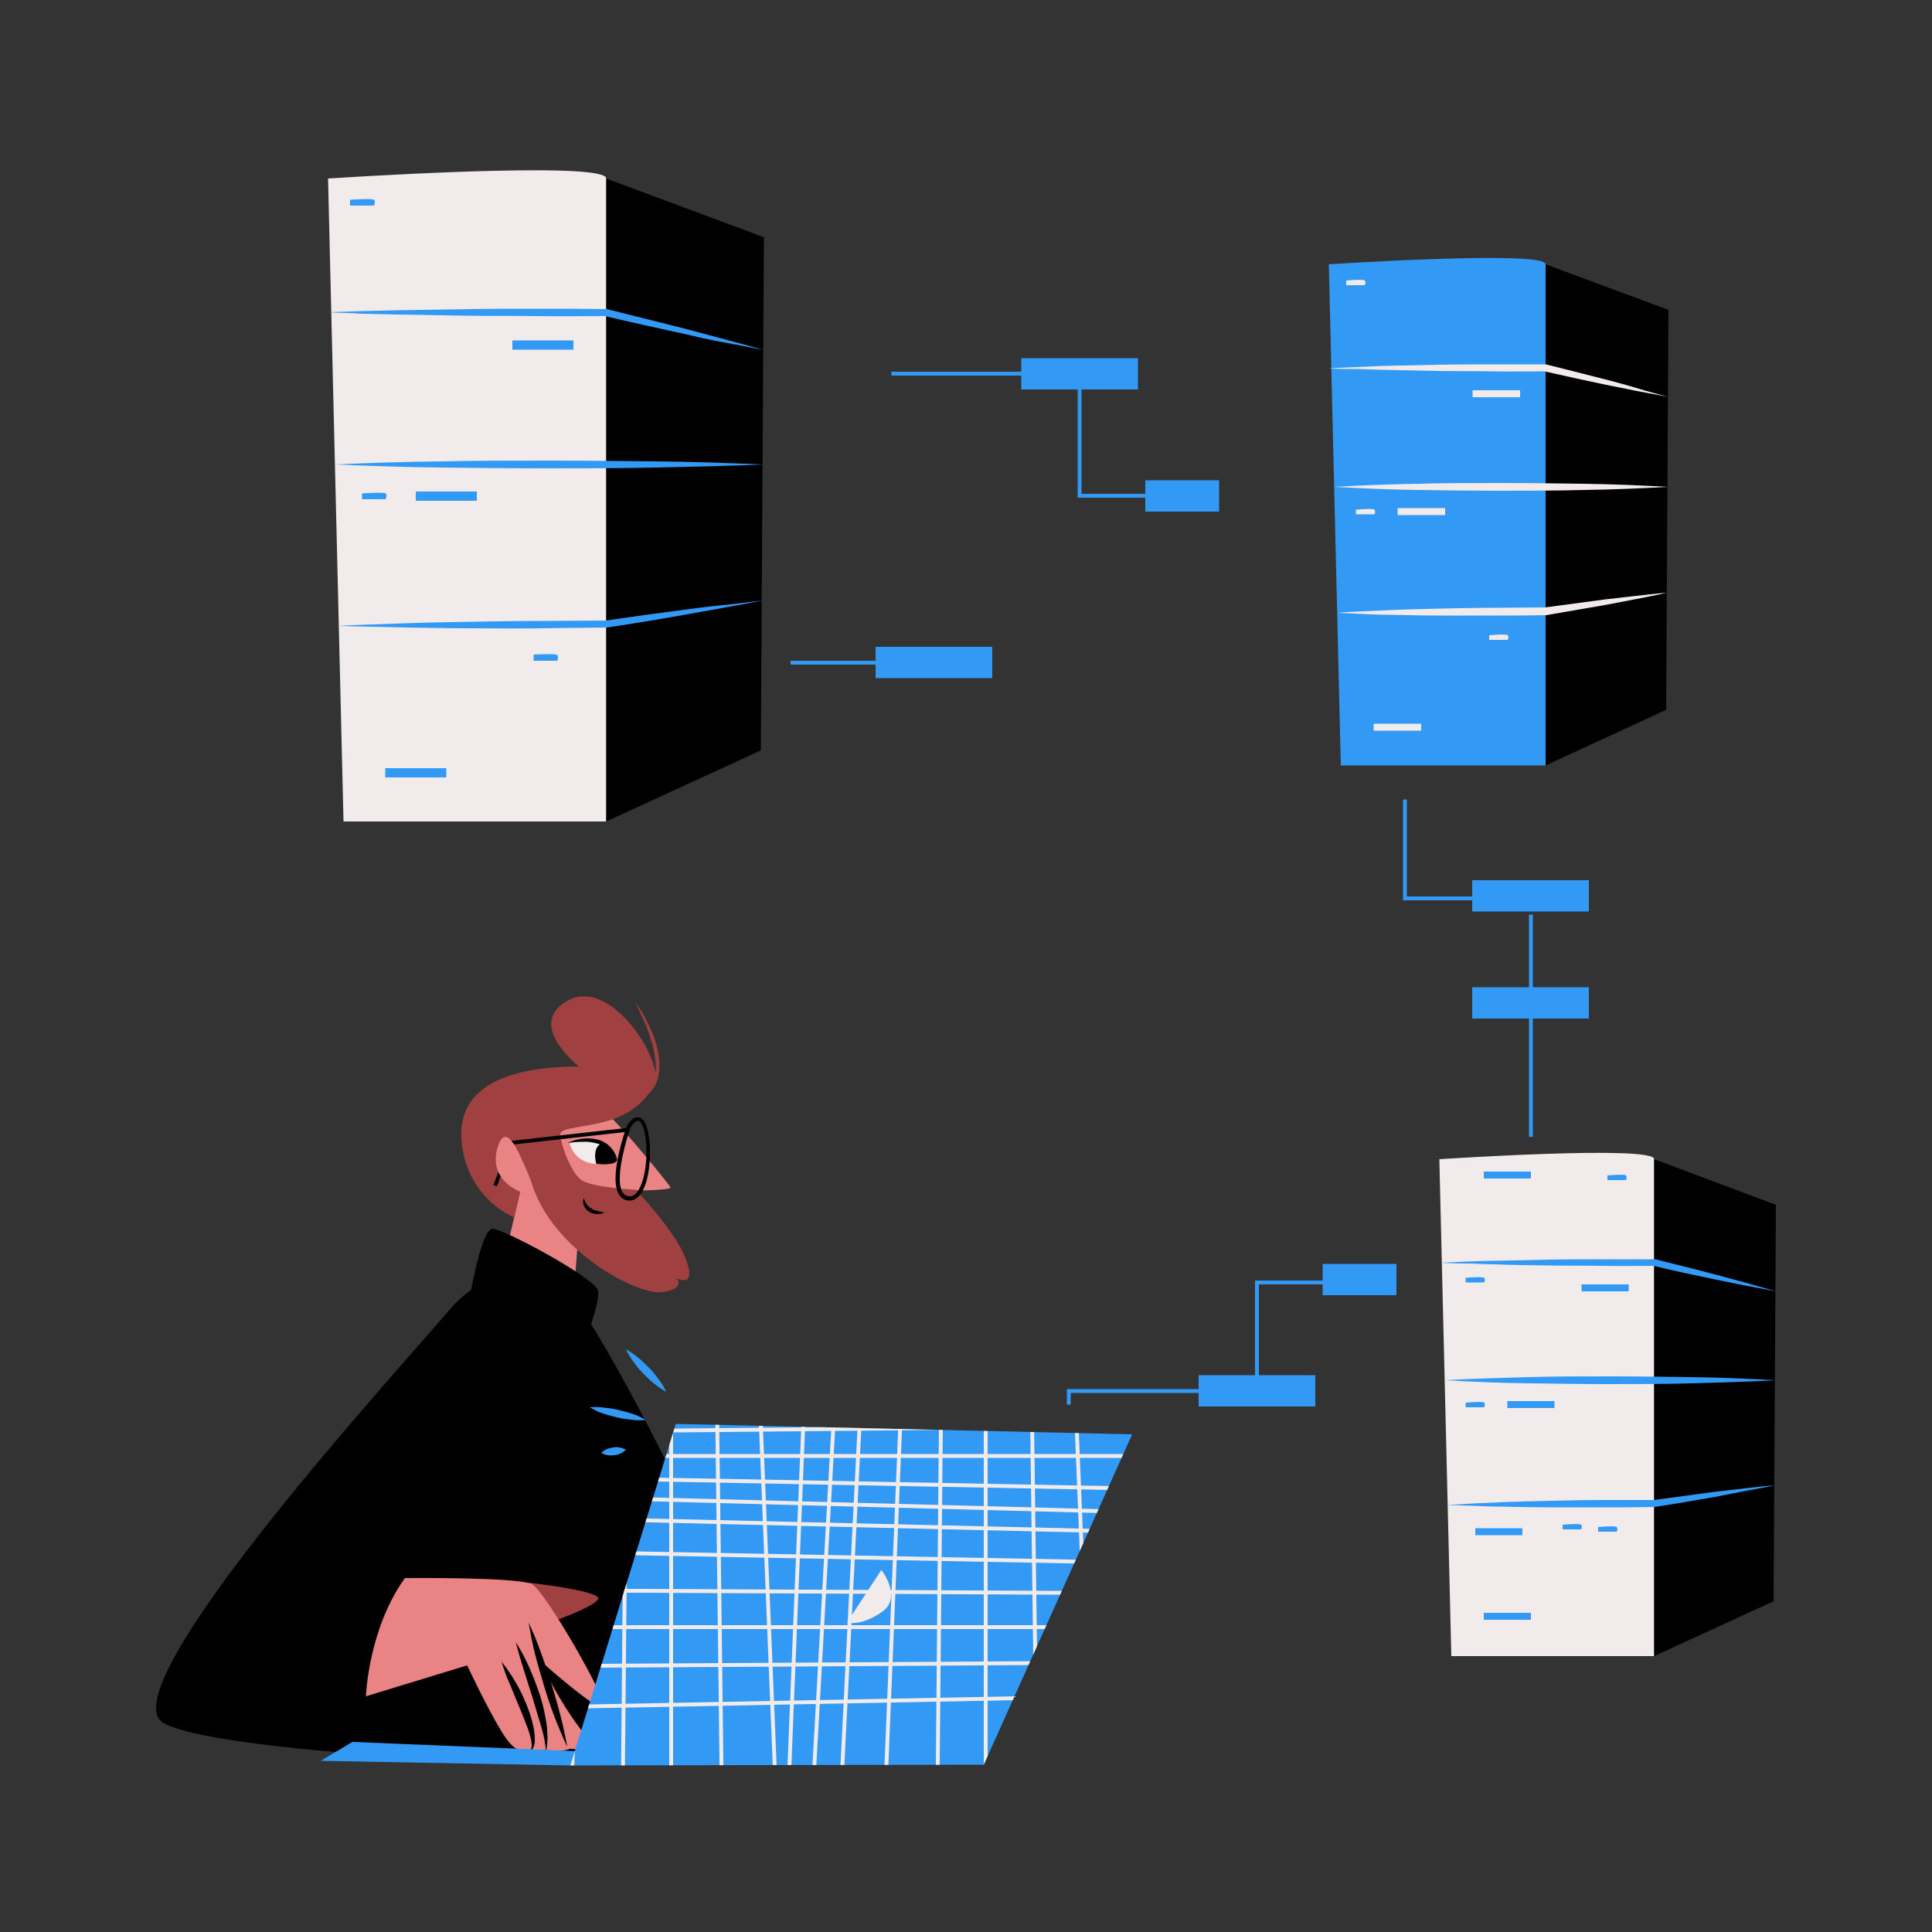 <svg transform="scale(1)" version="1.1" id="Layer_1" xmlns="http://www.w3.org/2000/svg" xmlns:xlink="http://www.w3.org/1999/xlink" x="0px" y="0px" viewBox="0 0 500 500" xml:space="preserve" class="show_show__wrapper__graphic__5Waiy "><rect x="0" y="0" width="500" height="500" fill="#333333" stroke="none"/><title>React</title><style type="text/css">
	.st0{fill:#F2EBEB;}
	.st1{fill:#000001;}
	.st2{fill:#3299F5;}
	.st3{fill:#EA8383;}
	.st4{fill:#A04040;}
	.st5{clip-path:url(#SVGID_2_);}
</style><g id="data-3"><path class="st0" d="M84.9,46.2c0,0,72-4.8,72,0v166.4h-68L84.9,46.2z"></path><polygon class="st1" points="197.7,61.4 156.9,46.2 156.9,212.6 196.9,194.2 	"></polygon><path class="st2" d="M84.9,80.8c3-0.1,6-0.2,9-0.3l9-0.2c6-0.1,12-0.2,18-0.3c6-0.1,12-0.1,18-0.1s12,0,18,0.1h0.1h0.1
		c6.8,1.7,13.6,3.4,20.3,5.1c3.4,0.9,6.8,1.8,10.1,2.7s6.8,1.8,10.1,2.8c-3.4-0.7-6.9-1.4-10.3-2s-6.9-1.4-10.3-2.2
		c-6.8-1.5-13.7-3-20.5-4.6h0.2c-6,0-12,0.1-18,0s-12,0-18-0.1s-12-0.2-18-0.3l-9-0.2C90.9,81,87.9,81,84.9,80.8z"></path><path class="st2" d="M86.6,120.2c9.2-0.4,18.4-0.7,27.7-0.8c9.2-0.2,18.4-0.2,27.7-0.2s18.4,0.1,27.7,0.2s18.4,0.4,27.7,0.8
		c-9.2,0.4-18.4,0.6-27.7,0.8c-9.2,0.2-18.4,0.2-27.7,0.2s-18.4-0.1-27.7-0.2S95.9,120.6,86.6,120.2z"></path><path class="st2" d="M87.6,162c2.9-0.2,5.8-0.3,8.7-0.4l8.7-0.3c5.8-0.2,11.5-0.3,17.3-0.4c5.8-0.1,11.5-0.2,17.3-0.2
		s11.5-0.1,17.3-0.1h-0.1c6.7-1,13.4-1.9,20.2-2.8c3.4-0.4,6.7-0.9,10.1-1.2s6.7-0.8,10.1-1.2c-3.3,0.7-6.7,1.3-10,1.9
		s-6.7,1.2-10,1.8c-6.7,1.2-13.4,2.3-20.1,3.3h-0.1c-5.8,0.1-11.5,0.1-17.3,0.2s-11.5,0-17.3,0s-11.5-0.1-17.3-0.2l-8.7-0.2
		C93.4,162.1,90.5,162.1,87.6,162z"></path><rect class="st2" x="132.6" y="88.1" width="15.8" height="2.4"></rect><path class="st2" d="M90.6,51.7v1.5h6.2c0,0,0.5-1.1,0-1.5S90.6,51.7,90.6,51.7z"></path><rect class="st2" x="107.6" y="127.2" width="15.8" height="2.4"></rect><path class="st2" d="M93.7,127.7v1.5h6.1c0,0,0.5-1.1,0-1.5S93.7,127.7,93.7,127.7z"></path><rect class="st2" x="99.7" y="198.8" width="15.8" height="2.4"></rect><path class="st2" d="M138.1,169.4v1.6h6.1c0,0,0.5-1.1,0-1.5S138.1,169.4,138.1,169.4z"></path></g><g id="data-2"><path class="st0" d="M372.5,300c0,0,55.6-3.7,55.6,0v128.6h-52.5L372.5,300z"></path><polygon class="st1" points="459.6,311.8 428.1,300 428.1,428.6 459,414.4 	"></polygon><path class="st2" d="M372.5,326.8c2.3-0.1,4.6-0.2,7-0.3s4.6-0.2,7-0.2c4.7-0.1,9.3-0.2,13.9-0.3s9.2-0.1,13.9-0.1
		c4.6,0,9.3,0,13.9,0h0.1h0.1c5.2,1.3,10.5,2.6,15.7,4c2.6,0.7,5.2,1.4,7.8,2.1s5.2,1.5,7.8,2.2c-2.7-0.5-5.3-1-8-1.5
		s-5.3-1.1-7.9-1.6c-5.3-1.1-10.6-2.2-15.8-3.5h0.2c-4.6,0-9.3,0.1-13.9,0s-9.3,0-13.9-0.1s-9.3-0.1-13.9-0.3c-2.3,0-4.6-0.2-7-0.2
		S374.8,326.9,372.5,326.8z"></path><path class="st2" d="M373.9,357.2c7.1-0.4,14.3-0.6,21.4-0.8c7.1-0.2,14.2-0.2,21.4-0.2s14.2,0.1,21.4,0.2s14.2,0.4,21.4,0.8
		c-7.1,0.4-14.2,0.6-21.4,0.8c-7.1,0.2-14.2,0.2-21.4,0.2s-14.2-0.1-21.4-0.2S381,357.6,373.9,357.2z"></path><path class="st2" d="M374.6,389.5c2.2-0.1,4.5-0.3,6.7-0.4s4.5-0.2,6.7-0.3c4.5-0.2,8.9-0.3,13.4-0.4s8.9-0.2,13.4-0.2
		s8.9,0,13.4,0H428c5.2-0.7,10.4-1.4,15.6-2.1c2.6-0.3,5.2-0.6,7.8-0.9s5.2-0.6,7.8-0.8c-2.6,0.6-5.1,1-7.7,1.5s-5.1,1-7.7,1.5
		c-5.1,0.9-10.3,1.8-15.5,2.6h-0.1c-4.5,0.1-8.9,0.1-13.4,0.1s-8.9,0-13.4,0s-8.9-0.1-13.4-0.2c-2.2,0-4.5-0.1-6.7-0.2
		S376.9,389.6,374.6,389.5z"></path><rect class="st2" x="409.3" y="332.4" width="12.2" height="1.8"></rect><path class="st2" d="M416,304.2v1.2h4.8c0,0,0.4-0.8,0-1.2S416,304.2,416,304.2z"></path><rect class="st2" x="390.1" y="362.6" width="12.2" height="1.8"></rect><path class="st2" d="M379.3,363v1.2h4.8c0,0,0.4-0.8,0-1.2S379.3,363,379.3,363z"></path><rect class="st2" x="381.8" y="395.5" width="12.2" height="1.8"></rect><path class="st2" d="M413.6,395.2v1.2h4.8c0,0,0.4-0.8,0-1.2S413.6,395.2,413.6,395.2z"></path><rect class="st2" x="384" y="303.2" width="12.2" height="1.8"></rect><path class="st2" d="M379.3,330.7v1.2h4.8c0,0,0.4-0.8,0-1.2S379.3,330.7,379.3,330.7z"></path><rect class="st2" x="384" y="417.4" width="12.2" height="1.8"></rect><path class="st2" d="M404.4,394.6v1.2h4.8c0,0,0.4-0.8,0-1.2S404.4,394.6,404.4,394.6z"></path></g><g id="data-1"><path class="st2" d="M343.9,68.4c0,0,56.1-3.7,56.1,0v129.7h-53L343.9,68.4z"></path><polygon class="st1" points="431.8,80.2 400,68.4 400,198.1 431.2,183.7 	"></polygon><path class="st0" d="M343.9,95.3c2.3-0.1,4.7-0.2,7-0.3s4.7-0.2,7-0.3c4.7-0.1,9.4-0.2,14-0.3s9.4-0.1,14-0.1s9.4,0,14,0h0.1h0.1
		c5.3,1.3,10.6,2.7,15.8,4c2.6,0.7,5.3,1.4,7.9,2.2s5.2,1.5,7.9,2.2c-2.7-0.5-5.4-1-8-1.5s-5.3-1.1-8-1.6c-5.3-1.1-10.7-2.3-16-3.5
		h0.2c-4.7,0-9.4,0.1-14,0s-9.4,0-14-0.1s-9.4-0.2-14-0.3c-2.3,0-4.7-0.2-7-0.2S346.3,95.5,343.9,95.3z"></path><path class="st0" d="M345.3,126c7.2-0.4,14.4-0.7,21.6-0.8c7.2-0.2,14.4-0.2,21.6-0.2s14.4,0.1,21.6,0.2s14.4,0.4,21.6,0.8
		c-7.2,0.4-14.4,0.7-21.6,0.8c-7.2,0.2-14.4,0.2-21.6,0.2s-14.4-0.1-21.6-0.2S352.5,126.4,345.3,126z"></path><path class="st0" d="M346.1,158.6c2.2-0.2,4.5-0.3,6.7-0.4s4.5-0.2,6.7-0.3c4.5-0.2,9-0.3,13.5-0.4c4.5-0.1,9-0.2,13.5-0.2
		s9-0.1,13.5-0.1h-0.1c5.2-0.7,10.5-1.4,15.7-2.1c2.6-0.3,5.2-0.6,7.9-0.9s5.3-0.6,7.9-0.8c-2.6,0.6-5.2,1.1-7.8,1.6s-5.2,1-7.8,1.5
		c-5.2,0.9-10.4,1.8-15.6,2.7H400c-4.5,0.1-9,0.1-13.5,0.1s-9,0-13.5,0s-9-0.1-13.5-0.2c-2.2,0-4.5-0.1-6.7-0.2
		S348.4,158.7,346.1,158.6z"></path><rect class="st0" x="381.1" y="101" width="12.3" height="1.8"></rect><path class="st0" d="M348.4,72.6v1.2h4.8c0,0,0.4-0.8,0-1.2S348.4,72.6,348.4,72.6z"></path><rect class="st0" x="361.7" y="131.5" width="12.3" height="1.8"></rect><path class="st0" d="M350.9,131.9v1.2h4.8c0,0,0.4-0.8,0-1.2S350.9,131.9,350.9,131.9z"></path><rect class="st0" x="355.5" y="187.3" width="12.3" height="1.8"></rect><path class="st0" d="M385.4,164.4v1.2h4.8c0,0,0.4-0.8,0-1.2S385.4,164.4,385.4,164.4z"></path></g><g id="connect"><rect class="st2" x="204.6" y="171" width="24.6" height="1"></rect><rect class="st2" x="230.7" y="96.2" width="41" height="1"></rect><rect class="st2" x="264.3" y="92.7" width="30.2" height="8.1"></rect><polygon class="st2" points="306,128.8 278.9,128.8 278.9,100.8 279.9,100.8 279.9,127.8 306,127.8 	"></polygon><rect class="st2" x="296.4" y="124.3" width="19.1" height="8.1"></rect><rect class="st2" x="226.6" y="167.4" width="30.2" height="8.1"></rect><polygon class="st2" points="277.1,363.5 276.1,363.5 276.1,359.5 317.6,359.5 317.6,360.5 277.1,360.5 	"></polygon><polygon class="st2" points="325.8,360 324.8,360 324.8,331.4 351.9,331.4 351.9,332.4 325.8,332.4 	"></polygon><rect class="st2" x="342.3" y="327.1" width="19.1" height="8.1"></rect><rect class="st2" x="395.7" y="263.6" width="1" height="30.6"></rect><polygon class="st2" points="387.9,233 363.1,233 363.1,206.9 364.1,206.9 364.1,232 387.9,232 	"></polygon><path class="st2" d="M395.7,259.6c0-0.9,0-21.9,0-22.9h1c0,1,0,22.6,0,22.9L395.7,259.6z"></path><rect class="st2" x="381" y="227.8" width="30.2" height="8.1"></rect><rect class="st2" x="381" y="255.5" width="30.2" height="8.1"></rect><rect class="st2" x="310.2" y="355.9" width="30.2" height="8.1"></rect></g><g id="character"><path class="st2" d="M95.2,422.3c0.9,4.2-0.5,33.5-0.5,33.5l106.6-0.1l-5.8-33.5H95.2z"></path><path class="st1" d="M141.3,327.9c0,0-15.2-0.7-25.1,11.2S27.2,437,42.3,445.9s142.5,15.1,153.8,4.4S148.3,326.7,141.3,327.9z"></path><path class="st3" d="M134.6,308.4c0,0-7.3,31.3-7.3,31.9s20,10.1,20,10.1l2.2-28.5c0,0,17.7,7.2,15-13.8c0,0,9.6,0,9-0.9
		s-11-14-16.8-19.4s-32,3.6-32,7.3S126.7,309.3,134.6,308.4z"></path><path class="st4" d="M137.5,305.9c0,0-4.3-11.9-6.9-11.1s-4.4,9.1,4,13.6l-1.5,6.7c-7.2-3.3-12.2-10-13.4-17.8
		c-2.3-13.4,7.1-21.2,30.1-21.3c0,0-14-11-2.8-17.1s24.8,15.8,22.4,21.4s-7.9,9-14.5,10.4s-9.9,1.3-9.9,3s2.6,10.1,5.8,11.9
		s13.7,2.3,13.7,2.3s10.4,10.7,13.1,18.2s-2.5,4.7-2.5,4.7s2.6,2.7-3.8,3.6S142.7,323.5,137.5,305.9z"></path><path class="st0" d="M147.4,295.9c0,0,9.4-3.5,12.4,4.7C159.8,300.5,149.9,304,147.4,295.9z"></path><path class="st1" d="M146.9,295.8c1.2-0.6,2.4-0.9,3.7-1.1c1.3-0.2,2.7-0.1,4,0.2c0.7,0.2,1.3,0.4,1.9,0.8c0.6,0.3,1.1,0.8,1.6,1.3
		c0.9,1,1.5,2.2,1.7,3.5c-0.5-1.1-1.3-2.2-2.2-3c-0.9-0.8-2-1.3-3.2-1.6c-1.2-0.3-2.4-0.5-3.6-0.4
		C149.5,295.5,148.2,295.6,146.9,295.8z"></path><path class="st1" d="M155.7,295.9c0,0-2.5,0.7-1.4,5.3c0,0,4.3,0.6,5.4-0.8C159.8,300.5,157.8,295.9,155.7,295.9z"></path><path class="st1" d="M151.1,310.1c0.3,1.1,1,2.1,2,2.7c0.5,0.3,1,0.5,1.6,0.6c0.3,0.1,0.6,0.1,0.9,0.2c0.3,0.1,0.6,0.1,0.9,0.2
		c-0.3,0.1-0.6,0.2-0.9,0.3c-0.3,0-0.6,0.1-1,0.1c-0.7,0-1.4-0.2-2-0.5c-0.6-0.3-1.1-0.9-1.4-1.5
		C150.8,311.4,150.8,310.7,151.1,310.1z"></path><path class="st4" d="M164.4,259.3c1.6,2.2,2.9,4.6,4,7.1c1.2,2.5,1.9,5.2,2.2,7.9c0.1,1.4,0.1,2.8-0.2,4.2
		c-0.3,1.4-0.9,2.7-1.8,3.8c-0.9,1.1-2.1,1.9-3.4,2.5c-1.3,0.5-2.6,0.9-3.9,1c2.6-0.7,5.1-1.9,6.7-4c1.4-2.2,2-4.8,1.6-7.4
		c-0.3-2.6-1-5.2-1.9-7.7c-0.5-1.3-1-2.5-1.6-3.7S165.1,260.5,164.4,259.3z"></path><path class="st1" d="M120.9,339.6c0,0,3.4-21.8,6.6-21.6c3.2,0.2,26.8,12.9,27.3,16.1s-4.4,18.5-9,18.5S120.9,339.6,120.9,339.6z"></path><path class="st4" d="M141.5,420.2c0,0,12.5-4.3,13.3-6.4s-18-4.2-18-4.2L141.5,420.2z"></path><path class="st3" d="M104.8,408.4c0,0,29.4-0.3,32.9,1.6s19.5,29.9,18.6,31.8s-16.6-12.1-16.6-12.1s5.9,12.9,13.1,20.9
		c2.4,2.6-5.4,2-5.4,2s-2.1,1.2-10,0.3c0,0-2.7,2-6.2-2.7S120.9,431,120.9,431l-26.2,8C94.7,439,95.3,421.6,104.8,408.4z"></path><path class="st1" d="M129.8,430c1.3,1.7,2.5,3.4,3.6,5.3c1.1,1.8,2,3.8,2.8,5.7c0.8,2,1.5,4,1.9,6.1c0.2,1.1,0.3,2.2,0.3,3.3
		c0,0.6-0.1,1.1-0.3,1.7c-0.2,0.6-0.6,1-1.2,1.1c0.4-0.3,0.7-0.7,0.7-1.2c0-0.5,0-1-0.1-1.5c-0.2-1-0.5-2-0.8-2.9
		c-0.7-1.9-1.5-3.9-2.3-5.8l-2.4-5.8C131.1,434,130.4,432,129.8,430z"></path><path class="st1" d="M133.5,425c1.3,2.1,2.5,4.3,3.5,6.6c1,2.3,1.9,4.6,2.7,7c0.8,2.4,1.3,4.8,1.7,7.3c0.1,0.6,0.2,1.2,0.2,1.9
		s0.1,1.3,0.1,1.9c0,0.6-0.1,1.3-0.1,1.9c-0.1,0.6-0.2,1.2-0.4,1.8v-0.9c0-0.3,0-0.6-0.1-0.9c-0.1-0.6-0.1-1.2-0.3-1.8
		c-0.2-1.2-0.6-2.4-0.9-3.5c-0.7-2.4-1.4-4.7-2.1-7l-2.2-7C134.8,429.8,134.1,427.4,133.5,425z"></path><path class="st1" d="M136.8,419.9c1.2,2.6,2.3,5.2,3.2,7.8s1.9,5.3,2.7,8s1.6,5.4,2.3,8.1s1.3,5.5,1.8,8.3
		c-1.2-2.6-2.3-5.2-3.3-7.8s-1.9-5.3-2.7-8s-1.6-5.4-2.3-8.1S137.3,422.7,136.8,419.9z"></path><polygon class="st2" points="83,455.7 91.2,450.8 149.2,453.2 147.6,456.9 	"></polygon><g id="device"><polygon class="st2" points="254.6,456.7 293,371.2 174.9,368.5 147.6,456.9 		"></polygon><path class="st0" d="M228.1,406.3l-8.9,13.6c0,0,3.5,1.1,9-2.7S228.1,406.3,228.1,406.3z"></path><g><defs><polygon id="SVGID_1_" points="254.6,456.7 293,371.2 174.9,368.5 147.6,456.9 				"></polygon></defs><clipPath id="SVGID_2_"><use xlink:href="#SVGID_1_" style="overflow: visible;"></use></clipPath><g class="st5"><path class="st0" d="M282.6,467.4c-0.3,0-0.5-0.2-0.5-0.5l-5.3-130.6c0-0.3,0.2-0.5,0.5-0.5s0.5,0.2,0.5,0.5l5.3,130.6
					C283.1,467.2,282.9,467.4,282.6,467.4L282.6,467.4z"></path><path class="st0" d="M268.4,467.4c-0.3,0-0.5-0.2-0.5-0.5l-1.7-130.4c0-0.3,0.2-0.5,0.5-0.5l0,0c0.3,0,0.5,0.2,0.5,0.5
					l1.7,130.4C268.9,467.2,268.6,467.4,268.4,467.4z"></path><path class="st0" d="M255.1,467.4c-0.3,0-0.5-0.2-0.5-0.5V336.5c0-0.3,0.2-0.5,0.5-0.5s0.5,0.2,0.5,0.5v130.4
					C255.6,467.2,255.4,467.4,255.1,467.4z"></path><path class="st0" d="M242.6,467.4L242.6,467.4c-0.3,0-0.5-0.2-0.5-0.5l1.2-130.4c0-0.3,0.2-0.5,0.5-0.5l0,0
					c0.3,0,0.5,0.2,0.5,0.5l-1.2,130.4C243.1,467.2,242.8,467.4,242.6,467.4C242.6,467.4,242.6,467.4,242.6,467.4z"></path><path class="st0" d="M229,467.4L229,467.4c-0.3,0-0.5-0.2-0.5-0.5l5.3-130.4c0-0.3,0.3-0.5,0.5-0.5c0.3,0,0.5,0.2,0.5,0.5
					c0,0,0,0,0,0l-5.3,130.4C229.5,467.2,229.3,467.4,229,467.4C229,467.4,229,467.4,229,467.4z"></path><path class="st0" d="M217.5,467.4L217.5,467.4c-0.3,0-0.5-0.2-0.5-0.5c0,0,0,0,0,0l6.6-130.4c0-0.3,0.2-0.5,0.5-0.5c0,0,0,0,0,0
					c0.3,0,0.5,0.2,0.5,0.5c0,0,0,0,0,0L218,467C218,467.3,217.7,467.4,217.5,467.4z"></path><path class="st0" d="M210.2,467.4L210.2,467.4c-0.3,0-0.5-0.2-0.5-0.5c0,0,0,0,0,0l7.3-130.4c0-0.3,0.2-0.5,0.5-0.5c0,0,0,0,0,0
					c0.3,0,0.5,0.3,0.5,0.5c0,0,0,0,0,0L210.7,467C210.7,467.2,210.5,467.4,210.2,467.4z"></path><path class="st0" d="M203.9,467.4L203.9,467.4c-0.3,0-0.5-0.2-0.5-0.5c0,0,0,0,0,0l5.3-130.4c0-0.3,0.2-0.5,0.5-0.5
					c0.3,0,0.5,0.2,0.5,0.5c0,0,0,0,0,0L204.4,467C204.4,467.2,204.2,467.4,203.9,467.4z"></path><path class="st0" d="M323.5,377.3H152.8c-0.3,0-0.5-0.2-0.5-0.5s0.2-0.5,0.5-0.5h170.6c0.3,0,0.5,0.2,0.5,0.5
					S323.7,377.3,323.5,377.3z"></path><path class="st0" d="M154.8,370.9c-0.3,0-0.5-0.2-0.5-0.5c0,0,0,0,0,0c0-0.3,0.2-0.5,0.5-0.5c0,0,0,0,0,0l168.4-1.6l0,0
					c0.3,0,0.5,0.2,0.5,0.5s-0.2,0.5-0.5,0.5L154.8,370.9L154.8,370.9z"></path><path class="st0" d="M323.2,360.4H192.9c-0.3,0-0.5-0.2-0.5-0.5s0.2-0.5,0.5-0.5h130.4c0.3,0,0.5,0.2,0.5,0.5
					S323.5,360.4,323.2,360.4z"></path><path class="st0" d="M323.3,351.7L323.3,351.7l-130.4-1c-0.3,0-0.5-0.2-0.5-0.5s0.2-0.5,0.5-0.5l0,0l130.4,1
					c0.3,0,0.5,0.2,0.5,0.5S323.6,351.7,323.3,351.7L323.3,351.7z"></path><path class="st0" d="M323.2,344.4L323.2,344.4l-130.4-4c-0.3,0-0.5-0.2-0.5-0.5s0.2-0.5,0.5-0.5l0,0l130.4,4
					c0.3,0,0.5,0.2,0.5,0.5c0,0,0,0,0,0C323.7,344.2,323.5,344.4,323.2,344.4z"></path><path class="st0" d="M323.2,336.6L323.2,336.6l-130.4-5c-0.3,0-0.5-0.2-0.5-0.5c0,0,0,0,0,0c0-0.3,0.2-0.5,0.5-0.5c0,0,0,0,0,0
					l130.4,5c0.3,0,0.5,0.2,0.5,0.5S323.5,336.6,323.2,336.6L323.2,336.6z"></path><path class="st0" d="M323.2,331.6L323.2,331.6L192.8,326c-0.3,0-0.5-0.3-0.5-0.5c0-0.3,0.2-0.5,0.5-0.5c0,0,0,0,0,0l130.4,5.6
					c0.3,0,0.5,0.2,0.5,0.5C323.7,331.3,323.5,331.6,323.2,331.6z"></path><path class="st0" d="M323.2,325.2L323.2,325.2l-130.4-4c-0.3,0-0.5-0.2-0.5-0.5c0,0,0,0,0,0c0-0.3,0.2-0.5,0.5-0.5c0,0,0,0,0,0
					l130.4,4c0.3,0,0.5,0.2,0.5,0.5S323.5,325.2,323.2,325.2L323.2,325.2z"></path><path class="st0" d="M121.3,442.7c-0.3,0-0.5-0.2-0.5-0.5s0.2-0.5,0.5-0.5l214.7-4.1l0,0c0.3,0,0.5,0.2,0.5,0.5
					s-0.2,0.5-0.5,0.5L121.3,442.7L121.3,442.7z"></path><path class="st0" d="M121.3,431.8c-0.3,0-0.5-0.2-0.5-0.5s0.2-0.5,0.5-0.5l214.3-1.3l0,0c0.3,0,0.5,0.2,0.5,0.5
					s-0.2,0.5-0.5,0.5L121.3,431.8L121.3,431.8z"></path><path class="st0" d="M335.5,421.6H121.3c-0.3,0-0.5-0.2-0.5-0.5c0-0.3,0.2-0.5,0.5-0.5h214.3c0.3,0,0.5,0.2,0.5,0.5
					S335.8,421.6,335.5,421.6z"></path><path class="st0" d="M335.6,413L335.6,413l-214.4-1c-0.3,0-0.5-0.2-0.5-0.5s0.2-0.5,0.5-0.5l0,0l214.4,1c0.3,0,0.5,0.2,0.5,0.5
					c0,0,0,0,0,0C336.1,412.8,335.9,413,335.6,413z"></path><path class="st0" d="M335.5,405.7L335.5,405.7l-214.3-4c-0.3,0-0.5-0.2-0.5-0.5s0.2-0.5,0.5-0.5l0,0l214.3,4
					c0.3,0,0.5,0.2,0.5,0.5c0,0,0,0,0,0C336,405.5,335.8,405.7,335.5,405.7z"></path><path class="st0" d="M335.5,397.9L335.5,397.9l-214.3-5c-0.3,0-0.5-0.2-0.5-0.5c0,0,0,0,0,0c0-0.3,0.2-0.5,0.5-0.5l214.3,5
					c0.3,0,0.5,0.2,0.5,0.5C336,397.7,335.8,397.9,335.5,397.9C335.5,397.9,335.5,397.9,335.5,397.9z"></path><path class="st0" d="M335.5,392.9L335.5,392.9l-214.3-5.6c-0.3,0-0.5-0.2-0.5-0.5c0-0.3,0.2-0.5,0.5-0.5l214.3,5.6
					c0.3,0,0.5,0.2,0.5,0.5S335.8,392.9,335.5,392.9L335.5,392.9z"></path><path class="st0" d="M335.5,386.5L335.5,386.5l-214.3-4c-0.3,0-0.5-0.2-0.5-0.5c0,0,0,0,0,0c0-0.3,0.2-0.5,0.5-0.5l0,0l214.3,4
					c0.3,0,0.5,0.2,0.5,0.5S335.8,386.5,335.5,386.5L335.5,386.5z"></path><path class="st0" d="M201.1,472.5c-0.3,0-0.5-0.2-0.5-0.5l-5.3-130.6c0-0.3,0.2-0.5,0.5-0.5c0.3,0,0.5,0.2,0.5,0.5l5.3,130.7
					C201.7,472.3,201.4,472.5,201.1,472.5C201.2,472.5,201.2,472.5,201.1,472.5L201.1,472.5z"></path><path class="st0" d="M186.9,472.5c-0.3,0-0.5-0.2-0.5-0.5l-1.6-130.4c0-0.3,0.2-0.5,0.5-0.5s0.5,0.2,0.5,0.5l1.6,130.4
					C187.4,472.3,187.2,472.5,186.9,472.5C186.9,472.5,186.9,472.5,186.9,472.5L186.9,472.5z"></path><path class="st0" d="M173.7,472.5c-0.3,0-0.5-0.2-0.5-0.5V341.6c0-0.3,0.2-0.5,0.5-0.5s0.5,0.2,0.5,0.5V472
					C174.2,472.3,173.9,472.5,173.7,472.5z"></path><path class="st0" d="M161.1,472.5L161.1,472.5c-0.3,0-0.5-0.2-0.5-0.5c0,0,0,0,0,0l1.2-130.4c0-0.3,0.2-0.5,0.5-0.5l0,0
					c0.3,0,0.5,0.2,0.5,0.5c0,0,0,0,0,0L161.6,472C161.6,472.3,161.4,472.5,161.1,472.5z"></path><path class="st0" d="M147.5,472.5L147.5,472.5c-0.3,0-0.5-0.2-0.5-0.5c0,0,0,0,0,0l5.3-130.4c0-0.3,0.2-0.5,0.5-0.5
					c0.3,0,0.5,0.2,0.5,0.5c0,0,0,0,0,0L148,472C148,472.3,147.8,472.5,147.5,472.5z"></path><path class="st0" d="M136,472.5L136,472.5c-0.3,0-0.5-0.2-0.5-0.5c0,0,0,0,0,0l6.6-130.4c0-0.3,0.2-0.5,0.5-0.5c0,0,0,0,0.1,0
					c0.3,0,0.5,0.2,0.5,0.5c0,0,0,0,0,0L136.5,472C136.5,472.3,136.3,472.5,136,472.5C136,472.5,136,472.5,136,472.5z"></path><path class="st0" d="M128.8,472.5L128.8,472.5c-0.3,0-0.5-0.2-0.5-0.5c0,0,0,0,0,0l7.3-130.4c0-0.3,0.2-0.5,0.5-0.5
					c0,0,0,0,0.1,0c0.3,0,0.5,0.2,0.5,0.5c0,0,0,0,0,0L129.3,472C129.3,472.3,129,472.5,128.8,472.5
					C128.8,472.5,128.8,472.5,128.8,472.5z"></path><path class="st0" d="M122.5,472.5L122.5,472.5c-0.3,0-0.5-0.2-0.5-0.5l5.3-130.4c0-0.3,0.2-0.5,0.5-0.5c0.3,0,0.5,0.3,0.5,0.5
					L123,472C123,472.3,122.8,472.5,122.5,472.5C122.5,472.5,122.5,472.5,122.5,472.5z"></path></g></g></g><path class="st2" d="M172.4,360.2c-1.1-0.6-2.2-1.4-3.2-2.2c-1-0.8-1.9-1.7-2.8-2.6c-0.9-0.9-1.7-1.9-2.4-2.9c-0.8-1-1.4-2.1-2-3.3
		c1.1,0.6,2.2,1.4,3.2,2.2c1,0.8,1.9,1.7,2.8,2.6c0.9,0.9,1.7,1.9,2.4,2.9C171.2,357.9,171.9,359,172.4,360.2z"></path><path class="st2" d="M167.1,367.5c-1.3,0.1-2.5,0.1-3.8-0.1c-1.2-0.1-2.5-0.3-3.7-0.6c-1.2-0.3-2.4-0.6-3.6-1
		c-1.2-0.4-2.3-1-3.4-1.6c1.3-0.1,2.5-0.1,3.8,0.1c1.2,0.1,2.5,0.3,3.7,0.6c1.2,0.3,2.4,0.6,3.6,1
		C164.9,366.3,166,366.8,167.1,367.5z"></path><path class="st2" d="M162,375.2c-0.4,0.4-1,0.8-1.5,1c-0.5,0.2-1,0.4-1.6,0.4c-0.5,0.1-1.1,0.1-1.6,0c-0.6-0.1-1.2-0.3-1.7-0.6
		c0.4-0.4,1-0.8,1.5-1c0.5-0.2,1-0.3,1.6-0.4c0.5-0.1,1.1-0.1,1.6,0C160.9,374.7,161.5,374.9,162,375.2z"></path><path class="st1" d="M163,310.7h-0.1c-1,0-2-0.5-2.6-1.4c-2.5-3.5,0.3-13.1,1.6-17c0.3-0.9,0.7-1.7,1.4-2.3l0,0
		c1.1-1.1,2-0.9,2.6-0.6c2.6,1.6,3,11.1,1.3,16.6C166,309.8,164.3,310.7,163,310.7z M164,290.7c-0.5,0.5-0.9,1.2-1.1,1.9
		c-2,6.1-3.5,13.6-1.7,16.1c0.4,0.6,1.1,0.9,1.8,0.9c1.7,0.1,2.8-2.5,3.3-4c1.8-5.9,1-14.4-0.9-15.5
		C165.2,290.1,164.8,289.9,164,290.7L164,290.7z"></path><polygon class="st1" points="128.6,307 127.7,306.7 132,295.3 162.3,291.9 162.4,292.9 132.7,296.2 	"></polygon><path class="st3" d="M134.6,308.4c0,0-7.9-2.8-6-10.7s5.3-0.1,6.2,1.9S134.6,308.4,134.6,308.4z"></path></g></svg>